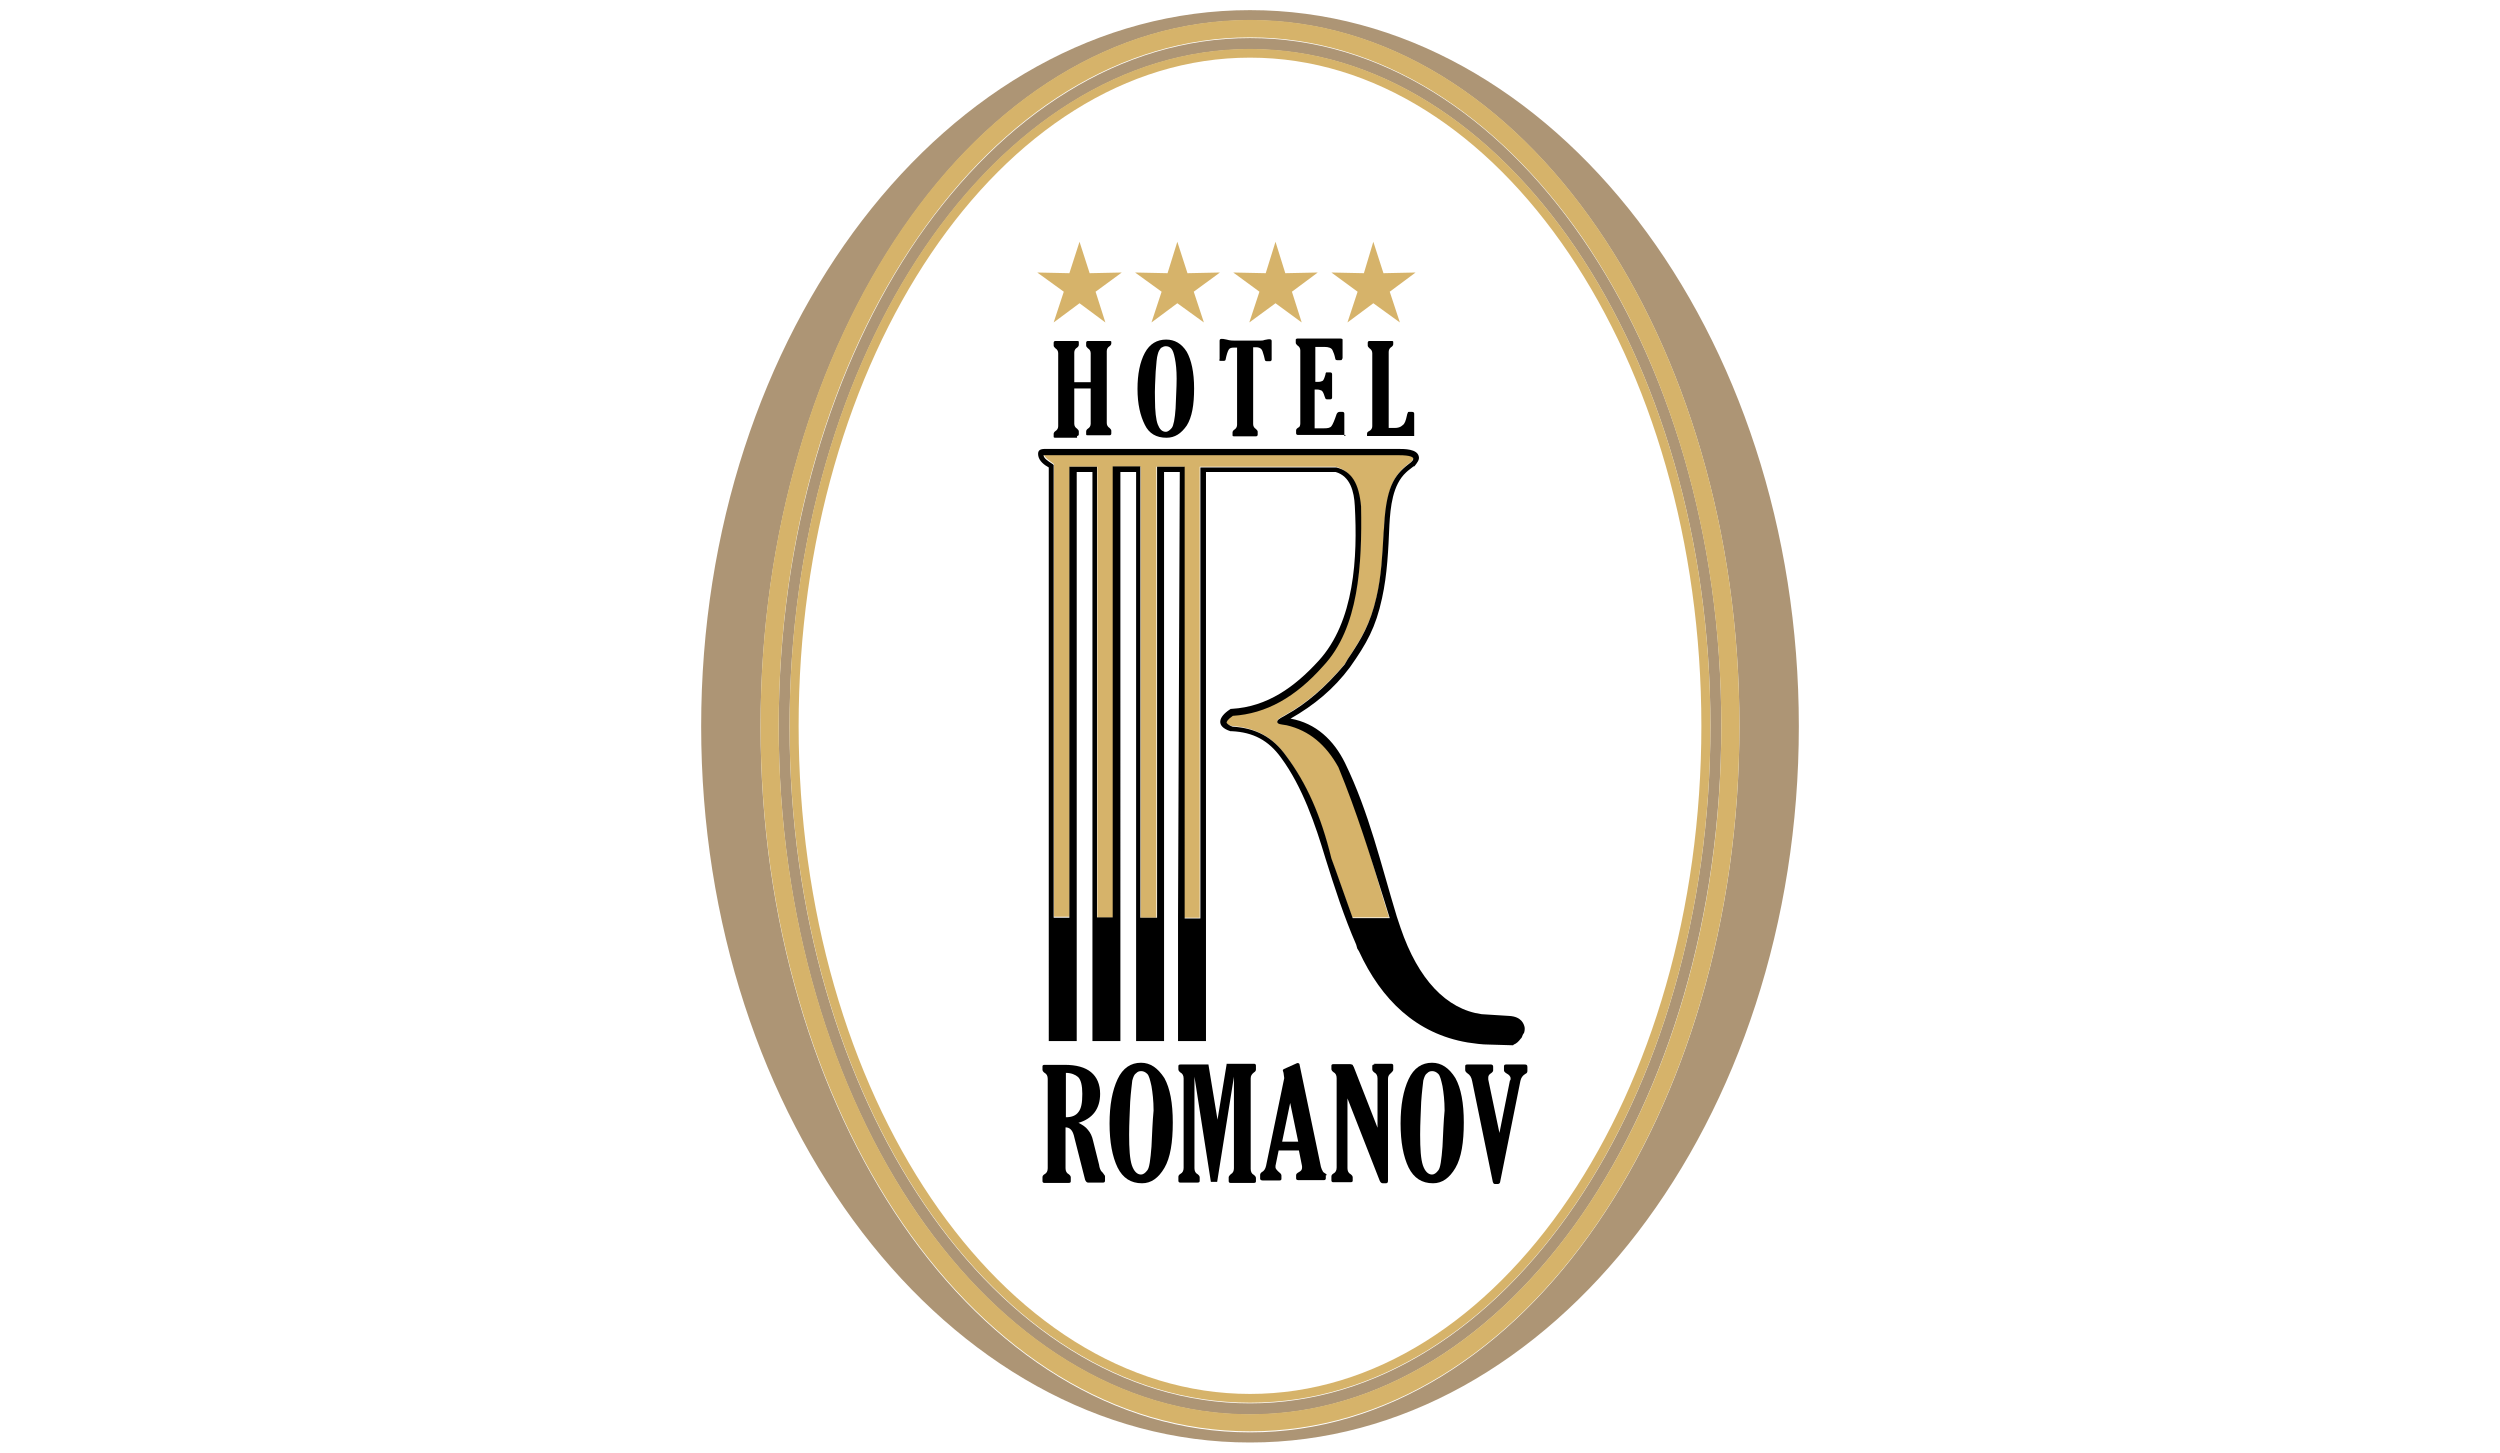 <?xml version="1.0" encoding="utf-8"?>
<!-- Generator: Adobe Illustrator 23.0.2, SVG Export Plug-In . SVG Version: 6.00 Build 0)  -->
<svg version="1.1" id="Layer_1" xmlns="http://www.w3.org/2000/svg" xmlns:xlink="http://www.w3.org/1999/xlink" x="0px" y="0px"
	 viewBox="0 0 715.6 415.9" style="enable-background:new 0 0 715.6 415.9;" xml:space="preserve">
<style type="text/css">
	.st0{fill:#AD9575;}
	.st1{fill:#D6B36A;}
</style>
<g>
	<path class="st0" d="M357.8,2.9c-86.5,0-157.1,92.1-157.1,205s70.6,205,157.1,205s157.1-92.1,157.1-205S444.3,2.9,357.8,2.9z
		 M357.8,410c-38.9,0-74.1-22.7-99.4-59.5c-25.1-36.5-40.7-87-40.7-142.5s15.6-106,40.7-142.5c25.3-37,60.4-59.7,99.4-59.7
		s74.1,22.7,99.4,59.5c25.1,36.5,40.7,87,40.7,142.5s-15.6,106-40.7,142.5C431.9,387.2,396.7,410,357.8,410z"/>
	<path class="st0" d="M452.9,68.2c-24.4-35.4-58-57.3-95.1-57.3c-37.1,0-70.7,22-95.1,57.3c-24.5,35.7-39.8,85.1-39.8,139.7
		s15.1,103.9,39.8,139.7c24.4,35.4,58,57.3,95.1,57.3c37.1,0,70.7-22,95.1-57.3c24.5-35.7,39.8-85.1,39.8-139.7
		C492.8,153.2,477.5,103.8,452.9,68.2z M357.8,401.7c-72.7,0-131.8-87-131.8-193.7S285.1,14.1,357.8,14.1s131.8,87,131.8,193.7
		S430.5,401.7,357.8,401.7z"/>
	<path class="st1" d="M457.2,65.2c-25.3-36.8-60.4-59.5-99.4-59.5s-74.1,22.7-99.4,59.5c-25.1,36.5-40.7,87-40.7,142.5
		s15.6,106,40.7,142.5c25.3,36.8,60.4,59.5,99.4,59.5s74.1-22.7,99.4-59.5c25.1-36.5,40.7-87,40.7-142.5S482.3,101.8,457.2,65.2z
		 M452.9,347.5c-24.4,35.4-58,57.3-95.1,57.3c-37.1,0-70.7-22-95.1-57.3c-24.5-35.7-39.8-85.1-39.8-139.7S238,103.8,262.7,68
		c24.4-35.4,58-57.3,95.1-57.3c37.1,0,70.7,22,95.1,57.3c24.5,35.7,39.8,85.1,39.8,139.7C492.8,262.5,477.5,311.8,452.9,347.5z"/>
	<path class="st1" d="M357.8,14C285.1,14,226,101,226,207.8s59.1,193.7,131.8,193.7s131.8-87,131.8-193.7S430.5,14,357.8,14z
		 M357.8,16.5C429,16.5,487,102.3,487,207.8S429,399,357.8,399s-129.2-85.7-129.2-191.2S286.6,16.5,357.8,16.5z"/>
	<path class="st1" d="M383.2,219.4c-3.6-6.5-8.5-10.5-14.8-12c-2.1-0.2-2.7-0.3-2.7-0.9c-0.2-0.6,0.5-0.9,2.1-1.8l0.5-0.3
		c5.8-3.2,11.2-7.9,16.7-14.4c0.6-1.1,1.2-2.1,2-3.2c2.4-3.8,5.3-8.2,7.1-16.1c1.4-5.8,1.7-12.4,2-17.7c0-1.1,0.2-2,0.2-2.9
		c0.8-12.1,3.5-14.8,7.7-18c0.6-0.8,0.6-1.1,0.6-1.2c-0.2-0.2-0.6-0.8-4.1-0.8c-3.2,0-6.5,0-10,0h-8.6c-0.6,0-1.1,0-1.5,0h-0.3h-81
		c-0.2,0-0.2,0-0.3,0c0.3,0.9,1.2,1.5,2.7,2.6l0.2,0.2v129.5h4.5V133.6h7.9v129.1h4.5V133.6h7.9v129.1h4.5V133.6h7.9v129.1h4.5
		V133.6h38.9c4.2,1.1,6.5,4.7,7.1,11.2c0.5,16.5-0.6,34.8-10.9,45.7c-7.9,8.9-16.2,13.6-25.8,14.2c-1.7,1.2-1.8,1.8-1.8,2
		c0,0.5,0.6,0.8,1.7,1.1c6.7,0.5,11.5,3,15.3,8.3c5.8,7.9,10,17.1,13,29.4l1.1,3c1.7,4.7,3.3,9.4,5,14.1h10.6
		c-0.6-2-1.2-3.8-1.8-5.8C392.3,244.8,388.6,232.2,383.2,219.4z"/>
	<g>
		<polygon class="st1" points="311.9,78.2 309,69.2 306.1,78.2 296.9,78 304.5,83.5 301.6,92.3 309,86.8 316.4,92.3 313.6,83.5 
			321.1,78 		"/>
		<polygon class="st1" points="339.9,78.2 337,69.2 334.2,78.2 324.9,78 332.5,83.5 329.6,92.3 337,86.8 344.6,92.3 341.7,83.5 
			349.2,78 		"/>
		<polygon class="st1" points="367.9,78.2 365.1,69.2 362.3,78.2 353,78 360.5,83.5 357.6,92.3 365.1,86.8 372.6,92.3 369.8,83.5 
			377.2,78 		"/>
		<polygon class="st1" points="405.2,78 396,78.2 393.1,69.2 390.4,78.2 381.1,78 388.6,83.5 385.7,92.3 393.1,86.8 400.7,92.3 
			397.8,83.5 		"/>
	</g>
	<g>
		<path d="M315.2,335.2c-0.2-0.3-0.5-0.9-0.6-1.8l-1.7-6.8c-0.3-1.4-0.8-2.4-1.5-3.2c-0.6-0.8-1.5-1.4-2.7-2
			c4.1-1.2,6.2-4.1,6.2-8.3c0-2.7-0.9-4.8-2.6-6.2s-4.2-2.1-7.6-2.1H299c-0.5,0-0.6,0.2-0.6,0.5v0.9c0,0.3,0.2,0.6,0.6,0.9
			c0.6,0.3,0.9,0.9,0.9,1.7v25.6c0,0.8-0.3,1.4-0.9,1.7c-0.5,0.3-0.6,0.6-0.6,0.9v1.1c0,0.3,0.2,0.5,0.5,0.5h7
			c0.5,0,0.6-0.2,0.6-0.5V337c0-0.3-0.2-0.6-0.6-0.9c-0.6-0.3-0.9-0.9-0.9-1.7v-11.7c0.6,0,1.1,0.2,1.5,0.6c0.5,0.5,0.8,1.2,1.1,2.6
			l3,11.8c0.2,0.5,0.5,0.8,0.8,0.8h4.4c0.3,0,0.5-0.2,0.5-0.5v-1.2c0-0.2,0-0.3-0.2-0.5C315.8,335.8,315.5,335.5,315.2,335.2z
			 M305.1,319.8v-12.7c1.5,0,2.7,0.5,3.5,1.2c0.8,0.8,1.2,2.4,1.2,4.8c0,2.6-0.3,4.2-1.1,5.2C308,319.3,306.8,319.8,305.1,319.8z"/>
		<path d="M326.6,304.2c-2.9,0-5.2,1.5-6.7,4.7s-2.3,7.4-2.3,12.7c0,5.3,0.8,9.5,2.3,12.6c1.5,3,3.8,4.5,7,4.5
			c2.6,0,4.7-1.5,6.4-4.4c1.7-2.9,2.4-7.3,2.4-13c0-5.6-0.8-9.8-2.4-12.7C331.4,305.7,329.3,304.2,326.6,304.2z M329.6,328.2
			c-0.3,3.8-0.6,6.1-1.2,6.8c-0.6,0.8-1.2,1.2-1.8,1.2c-1.1,0-2-0.9-2.6-2.6c-0.6-1.8-0.8-4.7-0.8-8.8c0-3.3,0.2-6.4,0.3-9.4
			c0.2-3,0.5-5,0.6-6.1c0.3-1.1,0.6-1.8,1.1-2.1c0.5-0.5,0.9-0.6,1.5-0.6c0.6,0,1.2,0.3,1.7,0.8s0.8,1.7,1.2,3.5
			c0.3,1.8,0.6,4.1,0.6,7C329.9,321,329.8,324.3,329.6,328.2z"/>
		<path d="M351.1,304.7l-2.6,15.8l-2.6-15.8h-8c-0.5,0-0.6,0.2-0.6,0.5v0.9c0,0.3,0.2,0.6,0.6,0.9c0.6,0.3,0.9,0.9,0.9,1.7v25.6
			c0,0.8-0.3,1.4-0.9,1.7c-0.5,0.3-0.6,0.6-0.6,0.9v1.1c0,0.3,0.2,0.5,0.5,0.5h5c0.5,0,0.6-0.2,0.6-0.5v-1c0-0.3-0.2-0.6-0.6-0.9
			c-0.6-0.3-0.9-0.9-0.9-1.7v-26.2l4.7,30.1h1.8l4.8-30.1v26.2c0,0.8-0.3,1.4-0.9,1.7c-0.3,0.3-0.6,0.6-0.6,0.9v1.1
			c0,0.3,0.2,0.5,0.5,0.5h6.7c0.5,0,0.6-0.2,0.6-0.5v-0.9c0-0.3-0.2-0.6-0.6-0.9c-0.6-0.3-0.9-0.9-0.9-1.7v-25.9
			c0-0.8,0.3-1.2,0.9-1.7c0.5-0.3,0.6-0.6,0.6-0.9V305c0-0.3-0.2-0.5-0.5-0.5h-7.9V304.7z"/>
		<path d="M379.5,336c-0.5-0.3-0.8-0.5-0.9-0.8c-0.2-0.3-0.3-0.6-0.5-1.2l-6.1-29.2c0-0.3-0.2-0.5-0.5-0.5c-0.2,0-0.2,0-0.2,0
			l-3.8,1.7c-0.2,0.2-0.3,0.2-0.3,0.3c0,0,0,0.3,0.2,0.8l0.2,1.5l-5.2,25.1c-0.2,0.9-0.6,1.5-1.2,1.8c-0.3,0.2-0.5,0.5-0.5,0.8v1.1
			c0,0.3,0.3,0.5,0.8,0.5h4.7c0.5,0,0.6-0.2,0.6-0.5v-0.9c0-0.3-0.2-0.6-0.6-0.9c-0.6-0.5-1.1-1.1-1.1-1.4c0-0.2,0-0.2,0-0.5
			l0.9-4.4h5.8l0.9,4.5c0,0.2,0,0.3,0,0.5c0,0.5-0.3,0.9-0.9,1.2c-0.5,0.3-0.8,0.5-0.8,0.9v0.9c0,0.3,0.2,0.5,0.6,0.5h7.4
			c0.3,0,0.5-0.2,0.5-0.5v-0.9C379.9,336.5,379.8,336.2,379.5,336z M367,326.8l2.3-11.1l2.3,11.1H367z"/>
		<path d="M393.4,304.7c-0.5,0-0.6,0.2-0.6,0.5v0.9c0,0.3,0.2,0.6,0.6,0.9c0.6,0.3,0.9,0.9,0.9,1.7v14.1l-6.8-17.4
			c-0.2-0.3-0.3-0.5-0.3-0.6c-0.2,0-0.3-0.2-0.8-0.2h-4.7c-0.5,0-0.6,0.2-0.6,0.5v0.9c0,0.3,0.2,0.6,0.6,0.9
			c0.6,0.3,0.9,0.9,0.9,1.7v25.6c0,0.8-0.3,1.4-0.9,1.7c-0.5,0.3-0.6,0.6-0.6,0.9v1.1c0,0.3,0.2,0.5,0.5,0.5h5
			c0.5,0,0.6-0.2,0.6-0.5V337c0-0.3-0.2-0.6-0.6-0.9c-0.6-0.3-0.9-0.9-0.9-1.7v-20l9.2,23.5c0.2,0.5,0.5,0.8,0.9,0.8h0.9
			c0.5,0,0.6-0.3,0.6-0.8v-29.1c0-0.8,0.3-1.2,0.9-1.7c0.3-0.3,0.6-0.6,0.6-0.9V305c0-0.3-0.2-0.5-0.5-0.5h-5L393.4,304.7
			L393.4,304.7z"/>
		<path d="M409.9,304.2c-2.9,0-5.2,1.5-6.7,4.7s-2.3,7.4-2.3,12.7c0,5.3,0.8,9.5,2.3,12.6c1.5,3,3.8,4.5,7,4.5
			c2.6,0,4.7-1.5,6.4-4.4c1.7-2.9,2.4-7.3,2.4-13c0-5.6-0.8-9.8-2.4-12.7C414.8,305.7,412.6,304.2,409.9,304.2z M412.9,328.2
			c-0.3,3.8-0.6,6.1-1.2,6.8c-0.6,0.8-1.2,1.2-1.8,1.2c-1.1,0-2-0.9-2.6-2.6c-0.6-1.8-0.8-4.7-0.8-8.8c0-3.3,0.2-6.4,0.3-9.4
			c0.2-3,0.5-5,0.6-6.1c0.3-1.1,0.6-1.8,1.1-2.1c0.5-0.5,0.9-0.6,1.5-0.6c0.6,0,1.2,0.3,1.7,0.8s0.8,1.7,1.2,3.5
			c0.3,1.8,0.6,4.1,0.6,7C413.2,321,413.1,324.3,412.9,328.2z"/>
		<path d="M436.4,304.7h-5.3c-0.5,0-0.6,0.2-0.6,0.6v1.1c0,0.3,0.3,0.6,0.8,0.9c0.6,0.3,1.1,0.8,1.1,1.4c0,0.2,0,0.5-0.2,0.6l-3,15
			L426,309c0-0.3,0-0.5,0-0.6c0-0.5,0.3-0.9,0.8-1.2c0.3-0.2,0.6-0.5,0.6-0.8v-1.1c0-0.3-0.2-0.6-0.6-0.6H420
			c-0.5,0-0.6,0.2-0.6,0.5v1.1c0,0.3,0.2,0.6,0.6,0.9c0.8,0.5,1.2,1.2,1.4,2.3l5.9,28.8c0.2,0.5,0.3,0.6,0.6,0.6h0.9
			c0.3,0,0.6-0.3,0.6-0.6l5.8-28.9c0.2-0.9,0.6-1.5,1.4-2c0.5-0.2,0.6-0.5,0.6-0.9v-1.1C437.2,304.8,436.9,304.7,436.4,304.7z"/>
		<path d="M308.3,124.8c0.3,0,0.5-0.2,0.5-0.5v-0.8c0-0.3-0.2-0.5-0.5-0.8c-0.5-0.3-0.8-0.8-0.8-1.4v-10.1h4.7v10.1
			c0,0.6-0.3,1.1-0.8,1.4c-0.3,0.2-0.5,0.5-0.5,0.8v0.8c0,0.3,0.2,0.3,0.5,0.3h6.2c0.3,0,0.5-0.2,0.5-0.5v-0.8
			c0-0.3-0.2-0.5-0.5-0.8c-0.5-0.3-0.8-0.8-0.8-1.4v-20.6c0-0.6,0.3-1.1,0.8-1.4c0.3-0.2,0.5-0.5,0.5-0.8v-0.4
			c0-0.3-0.2-0.3-0.5-0.3h-6.2c-0.3,0-0.5,0.2-0.5,0.5v0.8c0,0.3,0.2,0.5,0.5,0.8c0.5,0.3,0.8,0.8,0.8,1.4v8.3h-4.7v-8.5
			c0-0.6,0.3-1.1,0.8-1.4c0.3-0.2,0.5-0.5,0.5-0.8v-0.8c0-0.3-0.2-0.3-0.5-0.3h-6.2c-0.3,0-0.5,0.2-0.5,0.5v0.8
			c0,0.3,0.2,0.5,0.5,0.8c0.5,0.3,0.8,0.8,0.8,1.4v20.9c0,0.6-0.3,1.1-0.8,1.4c-0.3,0.2-0.5,0.5-0.5,0.8v0.8c0,0.3,0.2,0.3,0.5,0.3
			h6.2V124.8z"/>
		<path d="M333.9,125.3c2.4,0,4.2-1.2,5.8-3.5c1.5-2.4,2.1-5.9,2.1-10.6s-0.8-8.2-2.1-10.5c-1.5-2.4-3.5-3.5-5.9-3.5
			c-2.6,0-4.7,1.2-6.1,3.8c-1.4,2.6-2.1,6.1-2.1,10.3c0,4.4,0.8,7.7,2.1,10.3C328.9,124.1,331,125.3,333.9,125.3z M330.8,106.4
			c0.2-2.4,0.3-4.1,0.6-5c0.2-0.9,0.6-1.4,0.9-1.8c0.5-0.3,0.9-0.5,1.4-0.5c0.6,0,1.1,0.2,1.5,0.6c0.5,0.5,0.8,1.4,1.1,2.9
			c0.3,1.5,0.5,3.3,0.5,5.8c0,2.6-0.2,5.3-0.3,8.5c-0.2,3-0.6,5-1.1,5.6s-1.1,1.1-1.7,1.1c-1.1,0-1.8-0.8-2.3-2.1s-0.8-3.8-0.8-7.1
			C330.5,111.4,330.7,108.8,330.8,106.4z"/>
		<path d="M349.5,103.3h0.8c0.3,0,0.5-0.2,0.5-0.3c0.3-1.5,0.6-2.4,0.9-2.9s0.8-0.6,1.5-0.6h0.9v22.1c0,0.6-0.3,1.1-0.8,1.4
			c-0.3,0.2-0.5,0.5-0.5,0.8v0.8c0,0.3,0.2,0.3,0.5,0.3h6.2c0.3,0,0.5-0.2,0.5-0.5v-0.8c0-0.3-0.2-0.5-0.5-0.8
			c-0.5-0.3-0.8-0.8-0.8-1.4v-22h0.9c0.6,0,1.1,0.2,1.4,0.5s0.5,0.9,0.8,2c0.2,0.6,0.2,1.1,0.3,1.2c0,0.2,0.3,0.3,0.6,0.3h0.8
			c0.3,0,0.5-0.2,0.5-0.5v-5.3c0-0.3-0.2-0.5-0.6-0.5c-0.2,0-0.5,0-1.4,0.2c-0.5,0.2-0.9,0.2-1.4,0.2h-7.1c-0.6,0-1.4,0-2.4-0.3
			c-0.8-0.2-1.2-0.2-1.4-0.2c-0.5,0-0.6,0.2-0.6,0.6v5.2C348.9,103.2,349,103.3,349.5,103.3z"/>
		<path d="M384.8,124.8v-6.4c0-0.3-0.2-0.5-0.5-0.5h-0.9c-0.3,0-0.6,0.2-0.8,0.6c-0.6,1.8-1.1,3-1.5,3.5c-0.4,0.5-1.1,0.6-2.1,0.6
			h-2.7v-11.1h0.8c0.5,0,0.9,0.2,1.2,0.3c0.3,0.2,0.6,0.8,0.8,1.5c0.2,0.5,0.3,0.8,0.3,0.8c0.2,0.2,0.2,0.2,0.5,0.2h0.9
			c0.3,0,0.5-0.2,0.5-0.5v-6.7c0-0.3-0.2-0.5-0.5-0.5h-0.9c-0.2,0-0.3,0-0.3,0s-0.2,0.2-0.2,0.6c-0.3,1.1-0.6,1.7-0.8,1.8
			c-0.2,0.1-0.6,0.3-1.2,0.3h-0.9v-10h2.6c1.2,0,2,0.3,2.3,0.9s0.6,1.4,0.8,2.4c0,0.3,0.2,0.5,0.6,0.5h0.8c0.3,0,0.5,0,0.5-0.2
			c0,0,0.2-0.2,0.2-0.5v-5.2c0-0.2-0.3-0.3-0.6-0.3c-0.2,0-0.5,0-0.9,0c-0.5,0-0.9,0-1.1,0h-10.3c-0.3,0-0.5,0.2-0.5,0.3v0.9
			c0,0.3,0.2,0.5,0.5,0.8c0.5,0.3,0.8,0.8,0.8,1.4v20.9c0,0.6-0.2,1.1-0.6,1.2c-0.5,0.3-0.6,0.6-0.6,0.8v0.8c0,0.3,0.2,0.5,0.5,0.5
			h13.6v0.3H384.8z"/>
		<path d="M391.9,124.8h12.9v-6.4c0-0.3-0.2-0.5-0.6-0.5h-0.9c-0.2,0-0.3,0-0.3,0.2c0,0-0.2,0.3-0.3,0.9c-0.3,1.4-0.6,2.3-1.2,2.7
			c-0.6,0.6-1.4,0.8-2.3,0.8h-1.7v-21.8c0-0.6,0.3-1.1,0.8-1.4c0.3-0.2,0.5-0.5,0.5-0.8v-0.6c0-0.3-0.2-0.3-0.5-0.3H392
			c-0.3,0-0.5,0.2-0.5,0.5v0.8c0,0.3,0.2,0.5,0.5,0.8c0.5,0.3,0.8,0.8,0.8,1.4v20.9c0,0.6-0.3,1.1-0.9,1.4c-0.5,0.2-0.6,0.5-0.6,0.8
			v0.6C391.1,124.8,391.4,124.8,391.9,124.8z"/>
		<path d="M337.2,262.5V298h8v-35.4l0,0V135.1h37.1c4.2,1.2,5.3,5.6,5.5,9.7c0.8,14.5,0,33.2-10.5,44.5c-6.7,7.3-14.5,13-24.7,13.6
			h-0.3l-0.3,0.2c-3.2,2.1-4.1,4.8,0.2,6.2h0.2h0.2c6.1,0.3,10.5,2.6,14.1,7.6c6.1,8.3,9.8,19.1,12.7,28.8
			c2.6,8.3,5.3,16.7,8.8,24.7l0.3,1.1c0.2,0.3,0.3,0.5,0.5,0.8c6.4,13.9,16.4,23.6,31.1,26.1c2,0.3,4.1,0.6,6.2,0.6l6.8,0.2l0.2-0.2
			c0.8-0.3,1.4-0.9,2-1.7l0.2-0.2c0.2-0.3,0.3-0.8,0.5-1.1c0,0,0-0.2,0.2-0.2c0.2-0.6,0.3-1.2,0.2-1.8c-0.2-0.8-0.8-3-4.4-3.2
			l-7.9-0.5c-10.1-1.4-18.2-10-23.2-24.7l-1.1-3.3l0,0c-4.5-14.8-7.9-29.7-14.8-43.9c-3.2-6.5-8.3-11.4-15.6-12.7
			c6.7-3.8,12.4-8.5,17-14.7c4.8-6.8,7.4-11.4,9.2-19.8c1.5-6.8,1.8-13.9,2.1-20.9c0.3-5.2,0.9-11.5,4.8-15.1
			c0.6-0.6,1.4-1.1,2.1-1.7h0.2l0.2-0.2c0.6-0.8,1.4-1.7,1.1-2.7c-0.5-2.1-4.1-2.1-5.8-2.1c-4.2,0-8.6,0-12.9,0h-5.6
			c-0.6,0-1.2,0-1.8,0h-0.9l0,0h-33.6l0,0h-8l0,0H333l0,0h-7.7l0,0h-4.5l0,0h-8l0,0h-4.5l0,0h-8l0,0h-1.1c-1.4,0-2.3,0.3-2,2
			c0.3,1.5,1.7,2.6,3,3.3v128.6l0,0V298h8v-35.4l0,0V135.1h4.5v127.4l0,0V298h8v-35.4l0,0V135.1h4.5v127.4l0,0V298h8v-35.4l0,0
			V135.1h4.5L337.2,262.5L337.2,262.5z M326.4,262.5v-129h-7.9v129.1H314V133.6h-7.9v129.1h-4.5V133.1l-0.2-0.2
			c-1.7-1.1-2.6-1.7-2.7-2.6c0,0,0.2,0,0.3,0h81h0.3c0.5,0,1.1,0,1.5,0h8.6c3.5,0,6.8,0,10,0c3.5,0,3.9,0.6,4.1,0.8
			c0,0.2,0.2,0.5-0.6,1.2c-4.2,3.2-7,5.9-7.7,18c0,0.9-0.2,2-0.2,2.9c-0.3,5.3-0.6,11.8-2,17.7c-1.8,7.9-4.5,12.1-7.1,16.1
			c-0.8,1.1-1.4,2.1-2,3.2c-5.5,6.5-10.9,11.2-16.7,14.4l-0.5,0.3c-1.7,0.9-2.1,1.2-2.1,1.8c0.2,0.6,0.8,0.6,2.7,0.9
			c6.4,1.5,11.2,5.5,14.8,12c5.3,12.9,9.1,25.3,12.9,37.4c0.6,2,1.2,3.8,1.8,5.8h-10.6c-1.7-4.7-3.3-9.4-5-14.1l-1.1-3
			c-3-12.3-7.1-21.5-13-29.4c-3.8-5.3-8.6-7.9-15.3-8.3c-0.9-0.3-1.5-0.8-1.7-1.1c0-0.3,0.2-0.9,1.8-2c9.5-0.6,17.9-5.3,25.8-14.2
			c10.3-10.9,11.2-29.2,10.9-45.7c-0.6-6.7-2.7-10.1-7.1-11.2h-38.9v129.1h-4.5V133.6h-7.9v129.1h-4.8V262.5z"/>
	</g>
</g>
</svg>
